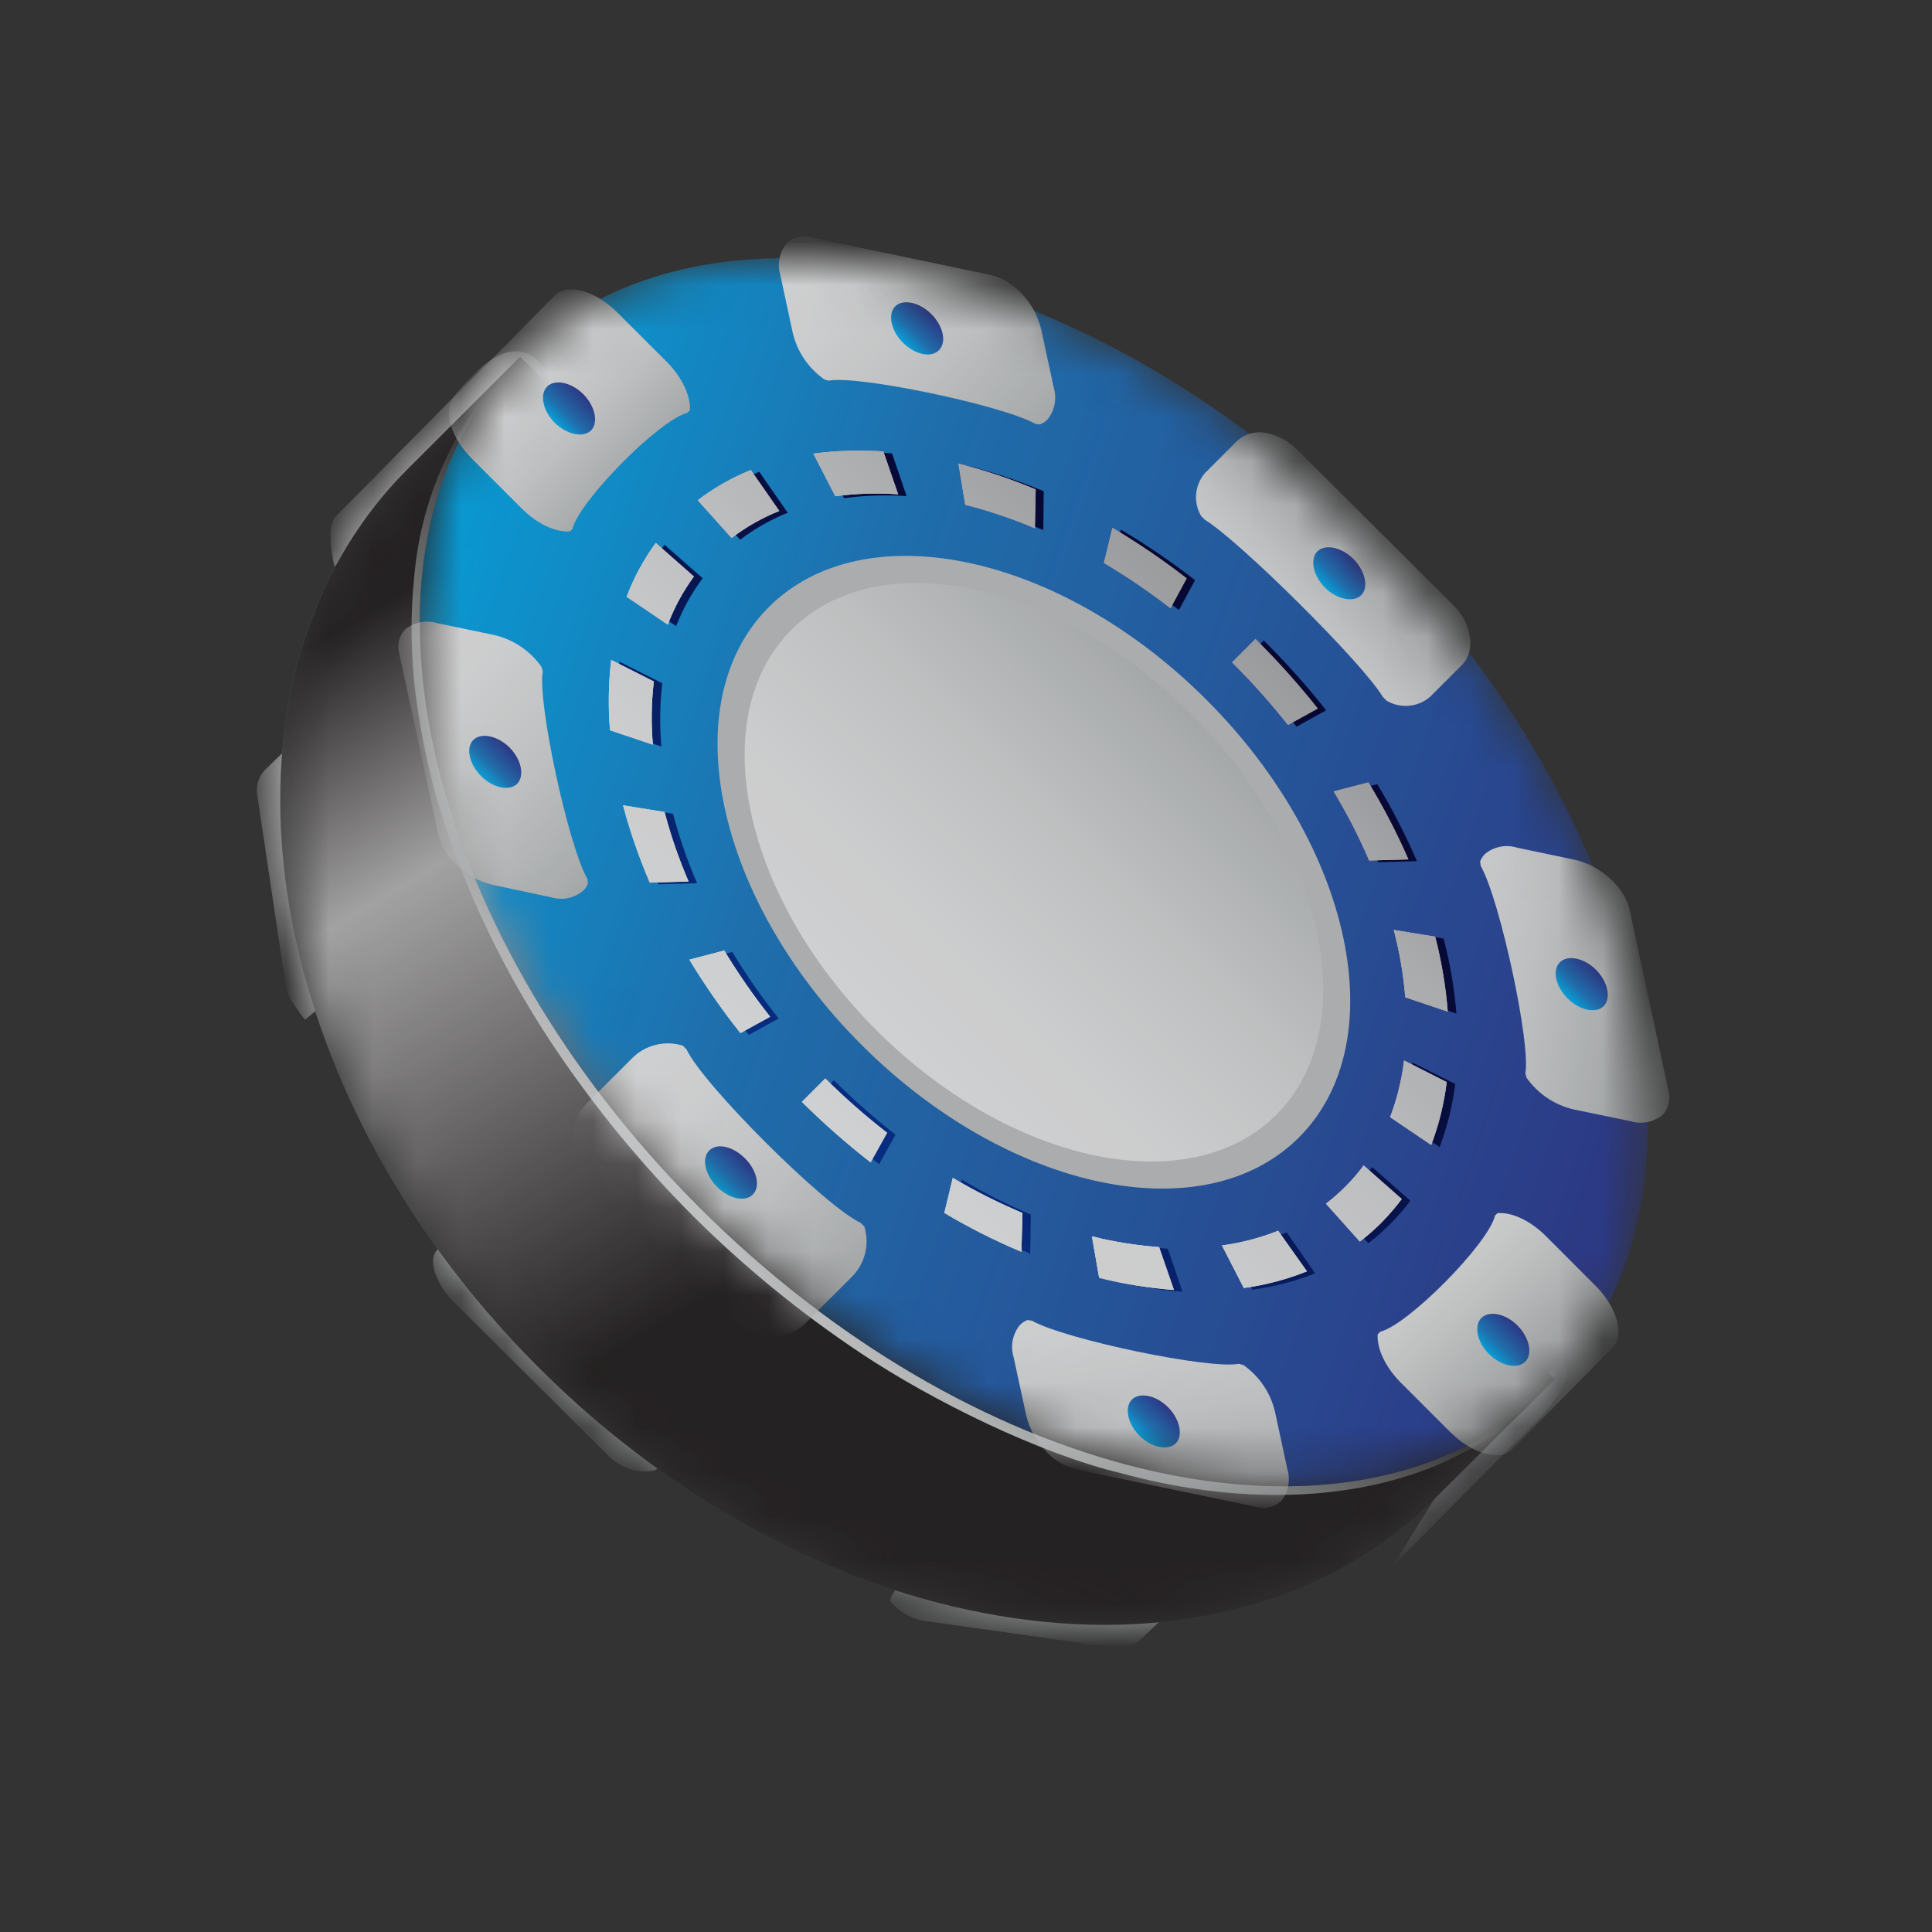<svg width="44" height="44" viewBox="0 0 44 44" fill="none" xmlns="http://www.w3.org/2000/svg">
<rect x="0" y="0" width="44" height="44" fill="#333333" stroke="none"/>
<g id="Asset 2 1" opacity="0.87" clip-path="url(#clip0_334_2215)">
<g id="Group">
<g id="Layer 2">
<g id="1">
<g id="Clip path group">
<mask id="mask0_334_2215" style="mask-type:luminance" maskUnits="userSpaceOnUse" x="6" y="8" width="30" height="30">
<g id="clip-path">
<path id="Vector" d="M32.7 34.106C27.876 38.93 18.718 37.596 12.255 31.132C5.791 24.669 4.457 15.511 9.28 10.687L11.846 8.122L35.41 31.414C35.41 31.414 33.252 33.554 32.7 34.106Z" fill="white"/>
</g>
</mask>
<g mask="url(#mask0_334_2215)">
<g id="Group_2">
<path id="Vector_2" d="M32.7 34.106C27.876 38.93 18.718 37.596 12.255 31.132C5.791 24.669 4.457 15.511 9.28 10.687L11.846 8.122L35.41 31.414C35.41 31.414 33.252 33.554 32.7 34.106Z" fill="url(#paint0_linear_334_2215)"/>
<path id="Vector_3" d="M10.265 9.112L7.646 11.761C7.393 12.014 7.618 12.902 7.618 12.902L10.45 10.069C10.796 10.416 12.485 8.488 12.485 8.488C11.634 7.222 10.58 8.782 10.265 9.112Z" fill="url(#paint1_linear_334_2215)"/>
<path id="Vector_4" d="M11.06 19.775C11.383 19.822 10.159 14.089 9.735 14.028C9.735 14.028 6.218 17.345 6.038 17.528C5.963 17.606 5.908 17.7 5.877 17.804C5.846 17.907 5.84 18.017 5.861 18.123L6.512 22.485C6.551 22.748 6.948 23.224 6.948 23.224L11.06 19.775Z" fill="url(#paint2_linear_334_2215)"/>
<path id="Vector_5" d="M13.915 24.614C13.915 24.614 10.344 28.049 9.954 28.468C9.707 28.736 10 29.319 10.319 29.639L13.86 33.158C13.993 33.297 14.16 33.4 14.344 33.457C14.527 33.514 14.723 33.524 14.911 33.486C15.064 33.451 18.902 29.58 18.902 29.58C19.157 29.321 14.166 24.36 13.915 24.614Z" fill="url(#paint3_linear_334_2215)"/>
<path id="Vector_6" d="M23.749 32.404C23.749 32.404 20.078 36.245 20.284 36.475C20.472 36.702 20.734 36.857 21.023 36.911L25.379 37.526C25.485 37.545 25.595 37.538 25.698 37.506C25.801 37.474 25.895 37.417 25.973 37.341C26.153 37.161 29.38 34.17 29.331 33.846C29.336 33.847 23.699 32.082 23.749 32.404Z" fill="url(#paint4_linear_334_2215)"/>
<path id="Vector_7" d="M33.478 32.831L31.71 35.677L34.331 33.03C34.653 32.707 36.071 31.49 35.572 30.994L33.478 32.831Z" fill="url(#paint5_linear_334_2215)"/>
<path id="Vector_8" style="mix-blend-mode:screen" d="M32.7 34.106C27.876 38.93 18.718 37.596 12.255 31.132C5.791 24.669 4.457 15.511 9.28 10.687L11.846 8.122L35.41 31.414C35.41 31.414 33.252 33.554 32.7 34.106Z" fill="url(#paint6_linear_334_2215)"/>
</g>
</g>
</g>
<g id="Group_3" style="mix-blend-mode:screen">
<path id="Vector_9" d="M15.918 27.49C9.709 21.281 7.774 13.07 11.335 8.69L11.257 8.729C10.218 9.962 9.583 11.484 9.438 13.089C9.33 14.126 9.358 15.172 9.521 16.201C9.715 17.481 10.061 18.732 10.551 19.93C11.117 21.333 11.829 22.673 12.676 23.927C13.595 25.286 14.643 26.555 15.805 27.716C16.968 28.87 18.239 29.908 19.603 30.817C21.249 31.915 23.698 33.113 25.524 33.549C27.825 34.181 30.472 34.302 32.718 33.373C33.598 32.978 34.193 32.653 34.859 31.959C34.747 32.05 34.606 32.179 34.623 32.156C30.22 35.607 22.079 33.651 15.918 27.49Z" fill="url(#paint7_linear_334_2215)"/>
</g>
<g id="Clip path group_2">
<mask id="mask1_334_2215" style="mask-type:luminance" maskUnits="userSpaceOnUse" x="9" y="5" width="29" height="29">
<g id="clip-path-2">
<path id="Vector_10" d="M35.268 31.586C39.48 27.374 37.647 18.712 31.173 12.238C24.699 5.764 16.037 3.931 11.825 8.143C7.613 12.355 9.446 21.018 15.92 27.491C22.393 33.965 31.056 35.798 35.268 31.586Z" fill="white"/>
</g>
</mask>
<g mask="url(#mask1_334_2215)">
<g id="Group_4">
<path id="Vector_11" d="M35.268 31.586C39.48 27.374 37.647 18.712 31.173 12.238C24.699 5.764 16.037 3.931 11.825 8.143C7.613 12.355 9.446 21.018 15.92 27.491C22.393 33.965 31.056 35.798 35.268 31.586Z" fill="url(#paint8_linear_334_2215)"/>
<path id="Vector_12" d="M27.475 15.936C30.807 19.268 31.755 23.733 29.584 25.903C27.414 28.073 22.953 27.128 19.618 23.793C16.283 20.458 15.338 15.997 17.508 13.827C19.679 11.656 24.14 12.601 27.475 15.936Z" fill="#BCBEC0"/>
<path id="Vector_13" d="M31.647 27.89C31.495 28.042 31.334 28.184 31.164 28.315L30.393 27.451C30.547 27.333 30.692 27.206 30.829 27.069L30.85 27.048C30.995 26.902 31.129 26.745 31.252 26.58L32.12 27.345C31.982 27.529 31.832 27.704 31.67 27.867L31.647 27.89ZM29.952 29C29.493 29.181 29.014 29.306 28.524 29.371L28.024 28.402C28.463 28.342 28.893 28.23 29.304 28.067L29.952 29ZM32.786 26.124L31.847 25.488C32.005 25.072 32.112 24.639 32.165 24.198L33.142 24.687C33.08 25.178 32.961 25.661 32.786 26.124ZM26.931 29.419C26.355 29.377 25.784 29.284 25.224 29.142L25.064 28.191C25.567 28.318 26.079 28.401 26.596 28.439L26.931 29.419ZM33.169 23.084L32.195 22.756C32.152 22.237 32.064 21.724 31.932 21.22L32.877 21.375C33.024 21.935 33.122 22.507 33.169 23.084ZM23.463 28.55C22.859 28.295 22.272 27.999 21.708 27.664L21.902 26.864C22.408 27.165 22.933 27.43 23.475 27.66L23.463 28.55ZM32.268 19.612L31.385 19.638C31.151 19.095 30.881 18.57 30.575 18.064L31.367 17.86C31.708 18.423 32.009 19.009 32.27 19.613L32.268 19.612ZM20.021 26.513C19.473 26.085 18.951 25.625 18.458 25.135L18.991 24.602C19.434 25.043 19.903 25.457 20.396 25.841L20.021 26.513ZM30.202 16.177L29.527 16.55C29.148 16.07 28.741 15.613 28.309 15.181L28.259 15.131L28.78 14.585L28.842 14.648C29.325 15.13 29.779 15.641 30.202 16.177ZM17.733 23.195L17.055 23.569C16.631 23.033 16.24 22.47 15.886 21.885L16.677 21.679C16.996 22.208 17.35 22.715 17.735 23.198L17.733 23.195ZM26.849 13.893C26.366 13.517 25.86 13.171 25.333 12.859L25.526 12.061C26.113 12.409 26.678 12.794 27.217 13.213L26.849 13.893ZM15.876 20.115L14.993 20.14C14.745 19.57 14.541 18.981 14.383 18.379L15.328 18.534C15.47 19.074 15.654 19.602 15.876 20.115ZM23.761 12.072C23.248 11.852 22.717 11.674 22.176 11.537L22.011 10.6C22.611 10.751 23.2 10.947 23.77 11.187L23.761 12.072ZM15.059 17L14.084 16.672C14.038 16.139 14.047 15.602 14.111 15.07L15.084 15.561C15.027 16.037 15.02 16.518 15.062 16.997L15.059 17ZM20.648 11.299C20.173 11.267 19.696 11.282 19.224 11.345L18.723 10.374C19.251 10.303 19.785 10.287 20.316 10.325L20.648 11.299ZM15.399 14.261L14.46 13.625C14.628 13.19 14.855 12.78 15.134 12.406L16.003 13.169C15.752 13.504 15.549 13.871 15.399 14.261ZM17.94 11.678C17.552 11.833 17.188 12.04 16.856 12.293L16.083 11.432C16.453 11.15 16.86 10.919 17.292 10.745L17.94 11.678Z" fill="url(#paint9_linear_334_2215)"/>
<path id="Vector_14" d="M31.455 27.852C31.302 28.003 31.141 28.145 30.97 28.276L30.198 27.413C30.351 27.295 30.497 27.168 30.634 27.031L30.655 27.01C30.8 26.864 30.934 26.707 31.056 26.542L31.924 27.307C31.787 27.49 31.637 27.665 31.477 27.829L31.455 27.852ZM29.765 28.954C29.303 29.139 28.82 29.266 28.327 29.334L27.829 28.364C28.268 28.305 28.698 28.193 29.109 28.029L29.765 28.954ZM32.598 26.078L31.659 25.442C31.817 25.027 31.923 24.593 31.977 24.152L32.948 24.644C32.888 25.137 32.768 25.62 32.592 26.084L32.598 26.078ZM26.736 29.378C26.161 29.336 25.591 29.243 25.032 29.101L24.867 28.155C25.369 28.281 25.881 28.364 26.398 28.402L26.736 29.378ZM32.972 23.039L32.004 22.713C31.962 22.195 31.874 21.681 31.741 21.178L32.686 21.332C32.83 21.892 32.926 22.463 32.972 23.039ZM23.262 28.509C22.657 28.255 22.07 27.959 21.506 27.623L21.699 26.825C22.209 27.127 22.739 27.394 23.286 27.625L23.262 28.509ZM32.065 19.573L31.182 19.598C30.949 19.055 30.679 18.529 30.373 18.023L31.165 17.819C31.508 18.383 31.812 18.969 32.076 19.574L32.065 19.573ZM19.828 26.472C19.279 26.045 18.756 25.585 18.262 25.094L18.796 24.561C19.239 25.002 19.709 25.415 20.203 25.798L19.828 26.472ZM30.01 16.136L29.333 16.51C28.954 16.031 28.548 15.573 28.115 15.141L28.059 15.085L28.592 14.552L28.648 14.608C29.131 15.091 29.586 15.601 30.01 16.136ZM17.539 23.156L16.863 23.528C16.44 22.996 16.052 22.438 15.7 21.856L16.494 21.647C16.811 22.173 17.161 22.677 17.542 23.159L17.539 23.156ZM26.657 13.852C26.174 13.477 25.668 13.132 25.141 12.821L25.335 12.021C25.922 12.37 26.486 12.754 27.025 13.172L26.657 13.852ZM15.682 20.075L14.799 20.101C14.553 19.529 14.349 18.941 14.189 18.34L15.135 18.493C15.277 19.033 15.46 19.562 15.682 20.075ZM23.569 12.031C23.055 11.812 22.525 11.633 21.983 11.496L21.828 10.559C22.428 10.71 23.016 10.906 23.587 11.146L23.569 12.031ZM14.867 16.959L13.892 16.631C13.848 16.098 13.857 15.561 13.919 15.029L14.891 15.52C14.834 15.997 14.827 16.479 14.869 16.957L14.867 16.959ZM20.455 11.258C19.978 11.224 19.499 11.239 19.024 11.302L18.523 10.331C19.052 10.26 19.586 10.244 20.118 10.281L20.455 11.258ZM15.209 14.226L14.271 13.591C14.435 13.154 14.659 12.742 14.935 12.365L15.803 13.13C15.556 13.467 15.356 13.836 15.209 14.226ZM17.748 11.637C17.359 11.792 16.994 11.999 16.662 12.253L15.891 11.392C16.261 11.11 16.668 10.878 17.099 10.704L17.748 11.637Z" fill="url(#paint10_linear_334_2215)"/>
<path id="Vector_15" d="M31.455 27.852C31.302 28.003 31.141 28.145 30.97 28.276L30.198 27.413C30.351 27.295 30.497 27.168 30.634 27.031L30.655 27.01C30.8 26.864 30.934 26.707 31.056 26.542L31.924 27.307C31.787 27.49 31.637 27.665 31.477 27.829L31.455 27.852ZM29.765 28.954C29.303 29.139 28.82 29.266 28.327 29.334L27.829 28.364C28.268 28.305 28.698 28.193 29.109 28.029L29.765 28.954ZM32.598 26.078L31.659 25.442C31.817 25.027 31.923 24.593 31.977 24.152L32.948 24.644C32.888 25.137 32.768 25.62 32.592 26.084L32.598 26.078ZM26.736 29.378C26.161 29.336 25.591 29.243 25.032 29.101L24.867 28.155C25.369 28.281 25.881 28.364 26.398 28.402L26.736 29.378ZM32.972 23.039L32.004 22.713C31.962 22.195 31.874 21.681 31.741 21.178L32.686 21.332C32.83 21.892 32.926 22.463 32.972 23.039ZM23.262 28.509C22.657 28.255 22.07 27.959 21.506 27.623L21.699 26.825C22.209 27.127 22.739 27.394 23.286 27.625L23.262 28.509ZM32.065 19.573L31.182 19.598C30.949 19.055 30.679 18.529 30.373 18.023L31.165 17.819C31.508 18.383 31.812 18.969 32.076 19.574L32.065 19.573ZM19.828 26.472C19.279 26.045 18.756 25.585 18.262 25.094L18.796 24.561C19.239 25.002 19.709 25.415 20.203 25.798L19.828 26.472ZM30.01 16.136L29.333 16.51C28.954 16.031 28.548 15.573 28.115 15.141L28.059 15.085L28.592 14.552L28.648 14.608C29.131 15.091 29.586 15.601 30.01 16.136ZM17.539 23.156L16.863 23.528C16.44 22.996 16.052 22.438 15.7 21.856L16.494 21.647C16.811 22.173 17.161 22.677 17.542 23.159L17.539 23.156ZM26.657 13.852C26.174 13.477 25.668 13.132 25.141 12.821L25.335 12.021C25.922 12.37 26.486 12.754 27.025 13.172L26.657 13.852ZM15.682 20.075L14.799 20.101C14.553 19.529 14.349 18.941 14.189 18.34L15.135 18.493C15.277 19.033 15.46 19.562 15.682 20.075ZM23.569 12.031C23.055 11.812 22.525 11.633 21.983 11.496L21.828 10.559C22.428 10.71 23.016 10.906 23.587 11.146L23.569 12.031ZM14.867 16.959L13.892 16.631C13.848 16.098 13.857 15.561 13.919 15.029L14.891 15.52C14.834 15.997 14.827 16.479 14.869 16.957L14.867 16.959ZM20.455 11.258C19.978 11.224 19.499 11.239 19.024 11.302L18.523 10.331C19.052 10.26 19.586 10.244 20.118 10.281L20.455 11.258ZM15.209 14.226L14.271 13.591C14.435 13.154 14.659 12.742 14.935 12.365L15.803 13.13C15.556 13.467 15.356 13.836 15.209 14.226ZM17.748 11.637C17.359 11.792 16.994 11.999 16.662 12.253L15.891 11.392C16.261 11.11 16.668 10.878 17.099 10.704L17.748 11.637Z" fill="url(#paint11_linear_334_2215)"/>
<path id="Vector_16" d="M12.639 6.723L10.356 9.037C10.074 9.318 10.254 9.956 10.755 10.454L11.882 11.581C12.23 11.929 12.653 12.128 12.982 12.102L13.039 12.044C13.191 11.408 15.019 9.559 15.655 9.402L15.711 9.346C15.736 9.017 15.529 8.585 15.184 8.24L14.058 7.115C13.56 6.62 12.921 6.441 12.639 6.723Z" fill="url(#paint12_linear_334_2215)"/>
<path id="Vector_17" d="M11.237 20.155L12.556 20.436C12.68 20.473 12.812 20.479 12.939 20.453C13.066 20.426 13.184 20.368 13.283 20.284C13.331 20.237 13.368 20.18 13.392 20.118L13.377 20.015C12.936 19.244 12.232 15.947 12.362 15.296L12.334 15.191C12.078 14.824 11.695 14.565 11.26 14.463L9.948 14.19C9.824 14.153 9.692 14.148 9.565 14.174C9.438 14.2 9.32 14.257 9.22 14.34C9.154 14.413 9.107 14.502 9.085 14.598C9.063 14.694 9.065 14.794 9.093 14.888L9.985 19.018C10.058 19.3 10.217 19.553 10.441 19.741C10.665 19.946 10.94 20.089 11.237 20.155Z" fill="url(#paint13_linear_334_2215)"/>
<path id="Vector_18" d="M19.686 27.935L19.6 27.849C18.79 27.475 16.015 24.709 15.635 23.899L15.549 23.813C15.346 23.751 15.131 23.745 14.925 23.798C14.72 23.85 14.534 23.958 14.386 24.11L13.377 25.118C13.164 25.324 13.041 25.606 13.035 25.902C13.028 26.198 13.139 26.485 13.344 26.699L16.812 30.152C17.027 30.352 17.313 30.459 17.606 30.449C17.9 30.439 18.178 30.314 18.379 30.099L19.388 29.091C19.539 28.944 19.647 28.759 19.7 28.555C19.752 28.351 19.748 28.137 19.686 27.935Z" fill="url(#paint14_linear_334_2215)"/>
<path id="Vector_19" d="M28.211 31.059C27.567 31.194 24.269 30.51 23.501 30.078L23.398 30.063C23.334 30.088 23.275 30.127 23.227 30.177C23.145 30.277 23.089 30.396 23.064 30.524C23.039 30.651 23.046 30.782 23.084 30.907L23.368 32.223C23.437 32.518 23.581 32.791 23.787 33.015C23.975 33.236 24.227 33.394 24.508 33.466L28.629 34.322C28.723 34.348 28.823 34.35 28.919 34.327C29.014 34.303 29.102 34.256 29.174 34.188C29.257 34.088 29.313 33.968 29.338 33.841C29.363 33.713 29.356 33.581 29.318 33.457L29.035 32.141C28.932 31.714 28.676 31.339 28.317 31.087L28.211 31.059Z" fill="url(#paint15_linear_334_2215)"/>
<path id="Vector_20" d="M34.105 27.628L34.047 27.685C33.898 28.323 32.068 30.174 31.434 30.329L31.376 30.387C31.352 30.714 31.559 31.146 31.904 31.491L33.03 32.616C33.528 33.115 34.17 33.293 34.444 33.004L36.728 30.69C37.01 30.408 36.83 29.771 36.328 29.273L35.203 28.147C34.855 27.802 34.434 27.602 34.105 27.628Z" fill="url(#paint16_linear_334_2215)"/>
<path id="Vector_21" d="M34.543 19.303C34.419 19.265 34.287 19.259 34.16 19.285C34.033 19.311 33.915 19.368 33.816 19.451C33.769 19.5 33.733 19.557 33.708 19.619L33.723 19.722C34.163 20.495 34.868 23.79 34.738 24.441L34.767 24.546C35.021 24.906 35.398 25.161 35.827 25.264L37.141 25.536C37.266 25.573 37.397 25.579 37.525 25.553C37.652 25.527 37.77 25.47 37.87 25.386C37.936 25.313 37.982 25.224 38.004 25.129C38.026 25.033 38.024 24.933 37.997 24.838L37.113 20.716C37.008 20.215 36.443 19.701 35.862 19.58L34.543 19.303Z" fill="url(#paint17_linear_334_2215)"/>
<path id="Vector_22" d="M28.803 9.856C28.689 9.836 28.573 9.843 28.463 9.876C28.352 9.91 28.252 9.969 28.168 10.048L27.435 10.781C27.323 10.915 27.256 11.079 27.241 11.253C27.226 11.426 27.266 11.6 27.354 11.751L27.443 11.84C28.2 12.294 31.041 15.105 31.491 15.87L31.58 15.959C31.733 16.048 31.908 16.088 32.084 16.073C32.26 16.059 32.426 15.99 32.562 15.877L33.293 15.146C33.617 14.822 33.525 14.202 33.09 13.771L29.548 10.247C29.349 10.039 29.087 9.901 28.803 9.856Z" fill="url(#paint18_linear_334_2215)"/>
<path id="Vector_23" d="M18.87 8.67C19.515 8.537 22.812 9.223 23.581 9.653L23.683 9.667C23.747 9.642 23.806 9.604 23.855 9.555C23.937 9.454 23.993 9.335 24.017 9.207C24.042 9.08 24.035 8.949 23.998 8.825L23.714 7.509C23.644 7.213 23.5 6.941 23.295 6.717C23.106 6.495 22.854 6.337 22.573 6.264L18.461 5.405C18.366 5.379 18.267 5.378 18.172 5.402C18.076 5.425 17.989 5.473 17.917 5.54C17.834 5.64 17.778 5.76 17.753 5.887C17.727 6.015 17.735 6.147 17.773 6.271L18.056 7.587C18.159 8.015 18.414 8.39 18.774 8.641L18.87 8.67Z" fill="url(#paint19_linear_334_2215)"/>
<path id="Vector_24" d="M11.602 17.022C11.878 17.298 11.95 17.673 11.779 17.848C11.608 18.022 11.233 17.952 10.957 17.676C10.681 17.401 10.607 17.024 10.778 16.853C10.949 16.681 11.325 16.748 11.602 17.022Z" fill="url(#paint20_linear_334_2215)"/>
<path id="Vector_25" d="M16.966 26.381C17.242 26.657 17.322 27.025 17.145 27.205C16.968 27.385 16.598 27.298 16.329 27.028C16.059 26.758 15.971 26.383 16.151 26.203C16.332 26.022 16.691 26.106 16.966 26.381Z" fill="url(#paint21_linear_334_2215)"/>
<path id="Vector_26" d="M26.599 32.047C26.875 32.322 26.949 32.7 26.778 32.871C26.607 33.042 26.231 32.975 25.954 32.701C25.677 32.427 25.606 32.05 25.777 31.876C25.948 31.702 26.324 31.771 26.599 32.047Z" fill="url(#paint22_linear_334_2215)"/>
<path id="Vector_27" d="M34.559 30.187C34.835 30.463 34.908 30.838 34.738 31.011C34.568 31.184 34.191 31.116 33.914 30.841C33.637 30.567 33.564 30.189 33.737 30.016C33.91 29.843 34.281 29.909 34.559 30.187Z" fill="url(#paint23_linear_334_2215)"/>
<path id="Vector_28" d="M36.348 22.086C36.623 22.362 36.696 22.738 36.525 22.912C36.354 23.086 35.978 23.016 35.703 22.741C35.427 22.465 35.345 22.096 35.524 21.917C35.703 21.738 36.074 21.815 36.348 22.086Z" fill="url(#paint24_linear_334_2215)"/>
<path id="Vector_29" d="M30.823 12.73C31.099 13.006 31.173 13.383 31.002 13.554C30.831 13.725 30.455 13.659 30.178 13.385C29.901 13.111 29.83 12.733 30.001 12.559C30.172 12.385 30.548 12.455 30.823 12.73Z" fill="url(#paint25_linear_334_2215)"/>
<path id="Vector_30" d="M21.208 7.15C21.484 7.425 21.564 7.793 21.385 7.975C21.207 8.157 20.839 8.08 20.563 7.804C20.287 7.528 20.215 7.153 20.386 6.979C20.557 6.804 20.931 6.876 21.208 7.15Z" fill="url(#paint26_linear_334_2215)"/>
<path id="Vector_31" d="M13.282 8.976C13.559 9.253 13.631 9.629 13.462 9.801C13.292 9.974 12.914 9.904 12.636 9.63C12.359 9.356 12.288 8.979 12.459 8.805C12.63 8.631 13.006 8.7 13.282 8.976Z" fill="url(#paint27_linear_334_2215)"/>
<path id="Vector_32" d="M29.068 25.386C31.052 23.402 30.188 19.322 27.139 16.273C24.089 13.223 20.009 12.359 18.025 14.343C16.041 16.327 16.905 20.407 19.954 23.457C23.004 26.506 27.084 27.37 29.068 25.386Z" fill="url(#paint28_linear_334_2215)"/>
</g>
</g>
</g>
</g>
</g>
</g>
</g>
<defs>
<linearGradient id="paint0_linear_334_2215" x1="4.66" y1="18.17" x2="35.522" y2="28.951" gradientUnits="userSpaceOnUse">
<stop stop-color="#93C8FF"/>
<stop offset="0.36" stop-color="#1C75BC"/>
<stop offset="1" stop-color="#2B3990"/>
</linearGradient>
<linearGradient id="paint1_linear_334_2215" x1="10.261" y1="10.867" x2="9.319" y2="9.98" gradientUnits="userSpaceOnUse">
<stop stop-color="#B5B8B9"/>
<stop offset="0.26" stop-color="#D4D6D6"/>
<stop offset="0.53" stop-color="#ECECED"/>
<stop offset="0.77" stop-color="#FAFAFA"/>
<stop offset="0.98" stop-color="white"/>
</linearGradient>
<linearGradient id="paint2_linear_334_2215" x1="10.37" y1="20.526" x2="6.573" y2="16.958" gradientUnits="userSpaceOnUse">
<stop offset="0.01" stop-color="#D1D3D4"/>
<stop offset="0.04" stop-color="#D4D6D7"/>
<stop offset="0.39" stop-color="#ECEDED"/>
<stop offset="0.71" stop-color="#FAFAFA"/>
<stop offset="0.98" stop-color="white"/>
</linearGradient>
<linearGradient id="paint3_linear_334_2215" x1="16.959" y1="31.647" x2="11.652" y2="26.66" gradientUnits="userSpaceOnUse">
<stop offset="0.01" stop-color="#A7A9AC"/>
<stop offset="0.36" stop-color="#BEC0C2"/>
<stop offset="0.7" stop-color="#CCCECF"/>
<stop offset="0.98" stop-color="#D1D3D4"/>
</linearGradient>
<linearGradient id="paint4_linear_334_2215" x1="25.127" y1="37.237" x2="24.182" y2="31.129" gradientUnits="userSpaceOnUse">
<stop stop-color="#B5B8B9"/>
<stop offset="0.29" stop-color="#A6A8AA"/>
<stop offset="0.66" stop-color="#989A9D"/>
<stop offset="0.98" stop-color="#939598"/>
</linearGradient>
<linearGradient id="paint5_linear_334_2215" x1="33.765" y1="33.48" x2="32.64" y2="32.231" gradientUnits="userSpaceOnUse">
<stop stop-color="#808285"/>
<stop offset="0.97" stop-color="#808285"/>
</linearGradient>
<linearGradient id="paint6_linear_334_2215" x1="11.917" y1="11.876" x2="20.767" y2="26.778" gradientUnits="userSpaceOnUse">
<stop stop-color="#231F20"/>
<stop offset="0.33" stop-color="#B3B2B2"/>
<stop offset="1" stop-color="#231F20"/>
</linearGradient>
<linearGradient id="paint7_linear_334_2215" x1="15.747" y1="27.655" x2="23.68" y2="19.722" gradientUnits="userSpaceOnUse">
<stop stop-color="#D1D3D4"/>
<stop offset="0.12" stop-color="#C2C3C4"/>
<stop offset="0.34" stop-color="#999B9B"/>
<stop offset="0.65" stop-color="#595959"/>
<stop offset="1" stop-color="#080707"/>
</linearGradient>
<linearGradient id="paint8_linear_334_2215" x1="7.898" y1="14.399" x2="37.679" y2="24.802" gradientUnits="userSpaceOnUse">
<stop stop-color="#00AEEF"/>
<stop offset="0.36" stop-color="#1C75BC"/>
<stop offset="1" stop-color="#2B3990"/>
</linearGradient>
<linearGradient id="paint9_linear_334_2215" x1="18.445" y1="25.127" x2="28.839" y2="14.65" gradientUnits="userSpaceOnUse">
<stop stop-color="#002E92"/>
<stop offset="0.13" stop-color="#00247D"/>
<stop offset="0.37" stop-color="#00155C"/>
<stop offset="0.6" stop-color="#000A44"/>
<stop offset="0.81" stop-color="#000336"/>
<stop offset="0.99" stop-color="#000131"/>
</linearGradient>
<linearGradient id="paint10_linear_334_2215" x1="18.251" y1="25.086" x2="28.645" y2="14.608" gradientUnits="userSpaceOnUse">
<stop offset="0.02" stop-color="white"/>
<stop offset="0.18" stop-color="#FFFAFA"/>
<stop offset="0.38" stop-color="#FFECEC"/>
<stop offset="0.6" stop-color="#FFD4D4"/>
<stop offset="0.82" stop-color="#FFB3B4"/>
<stop offset="1" stop-color="#FF9394"/>
</linearGradient>
<linearGradient id="paint11_linear_334_2215" x1="18.251" y1="25.086" x2="28.645" y2="14.608" gradientUnits="userSpaceOnUse">
<stop offset="0.01" stop-color="#E6E7E8"/>
<stop offset="0.24" stop-color="#E1E2E3"/>
<stop offset="0.51" stop-color="#D3D4D6"/>
<stop offset="0.8" stop-color="#BBBDBF"/>
<stop offset="1" stop-color="#A7A9AC"/>
</linearGradient>
<linearGradient id="paint12_linear_334_2215" x1="14.432" y1="10.72" x2="11.434" y2="7.903" gradientUnits="userSpaceOnUse">
<stop stop-color="#B5B8B9"/>
<stop offset="0.07" stop-color="#BBBEBF"/>
<stop offset="0.41" stop-color="#D3D5D6"/>
<stop offset="0.72" stop-color="#E1E2E3"/>
<stop offset="0.98" stop-color="#E6E7E8"/>
</linearGradient>
<linearGradient id="paint13_linear_334_2215" x1="13.804" y1="19.715" x2="8.692" y2="14.909" gradientUnits="userSpaceOnUse">
<stop stop-color="#B5B8B9"/>
<stop offset="0.07" stop-color="#BBBEBF"/>
<stop offset="0.41" stop-color="#D3D5D6"/>
<stop offset="0.72" stop-color="#E1E2E3"/>
<stop offset="0.98" stop-color="#E6E7E8"/>
</linearGradient>
<linearGradient id="paint14_linear_334_2215" x1="18.915" y1="29.572" x2="13.766" y2="24.688" gradientUnits="userSpaceOnUse">
<stop stop-color="#B5B8B9"/>
<stop offset="0.07" stop-color="#BBBEBF"/>
<stop offset="0.41" stop-color="#D3D5D6"/>
<stop offset="0.73" stop-color="#E1E2E3"/>
<stop offset="1" stop-color="#E6E7E8"/>
</linearGradient>
<linearGradient id="paint15_linear_334_2215" x1="26.536" y1="34.354" x2="25.645" y2="28.604" gradientUnits="userSpaceOnUse">
<stop stop-color="#B5B8B9"/>
<stop offset="0.07" stop-color="#BBBEBF"/>
<stop offset="0.41" stop-color="#D3D5D6"/>
<stop offset="0.72" stop-color="#E1E2E3"/>
<stop offset="0.98" stop-color="#E6E7E8"/>
</linearGradient>
<linearGradient id="paint16_linear_334_2215" x1="34.763" y1="31.103" x2="29.664" y2="25.441" gradientUnits="userSpaceOnUse">
<stop stop-color="#B5B8B9"/>
<stop offset="0.26" stop-color="#D4D6D6"/>
<stop offset="0.53" stop-color="#ECECED"/>
<stop offset="0.77" stop-color="#FAFAFA"/>
<stop offset="0.98" stop-color="white"/>
</linearGradient>
<linearGradient id="paint17_linear_334_2215" x1="37.04" y1="22.601" x2="31.021" y2="21.704" gradientUnits="userSpaceOnUse">
<stop stop-color="#B5B8B9"/>
<stop offset="0.07" stop-color="#BBBEBF"/>
<stop offset="0.4" stop-color="#D3D5D6"/>
<stop offset="0.72" stop-color="#E1E2E3"/>
<stop offset="0.98" stop-color="#E6E7E8"/>
</linearGradient>
<linearGradient id="paint18_linear_334_2215" x1="30.913" y1="12.462" x2="28.056" y2="15.065" gradientUnits="userSpaceOnUse">
<stop stop-color="#B5B8B9"/>
<stop offset="0.07" stop-color="#BBBEBF"/>
<stop offset="0.41" stop-color="#D3D5D6"/>
<stop offset="0.72" stop-color="#E1E2E3"/>
<stop offset="0.99" stop-color="#E6E7E8"/>
</linearGradient>
<linearGradient id="paint19_linear_334_2215" x1="23.471" y1="9.973" x2="18.309" y2="5.124" gradientUnits="userSpaceOnUse">
<stop stop-color="#B5B8B9"/>
<stop offset="0.07" stop-color="#BBBEBF"/>
<stop offset="0.41" stop-color="#D3D5D6"/>
<stop offset="0.72" stop-color="#E1E2E3"/>
<stop offset="0.98" stop-color="#E6E7E8"/>
</linearGradient>
<linearGradient id="paint20_linear_334_2215" x1="10.954" y1="17.678" x2="11.601" y2="17.025" gradientUnits="userSpaceOnUse">
<stop stop-color="#00AEEF"/>
<stop offset="0.36" stop-color="#1C75BC"/>
<stop offset="1" stop-color="#2B3990"/>
</linearGradient>
<linearGradient id="paint21_linear_334_2215" x1="16.318" y1="27.035" x2="16.965" y2="26.383" gradientUnits="userSpaceOnUse">
<stop stop-color="#00AEEF"/>
<stop offset="0.36" stop-color="#1C75BC"/>
<stop offset="1" stop-color="#2B3990"/>
</linearGradient>
<linearGradient id="paint22_linear_334_2215" x1="25.951" y1="32.703" x2="26.598" y2="32.05" gradientUnits="userSpaceOnUse">
<stop stop-color="#00AEEF"/>
<stop offset="0.36" stop-color="#1C75BC"/>
<stop offset="1" stop-color="#2B3990"/>
</linearGradient>
<linearGradient id="paint23_linear_334_2215" x1="33.911" y1="30.843" x2="34.558" y2="30.191" gradientUnits="userSpaceOnUse">
<stop stop-color="#00AEEF"/>
<stop offset="0.36" stop-color="#1C75BC"/>
<stop offset="1" stop-color="#2B3990"/>
</linearGradient>
<linearGradient id="paint24_linear_334_2215" x1="35.702" y1="22.745" x2="36.349" y2="22.093" gradientUnits="userSpaceOnUse">
<stop stop-color="#00AEEF"/>
<stop offset="0.36" stop-color="#1C75BC"/>
<stop offset="1" stop-color="#2B3990"/>
</linearGradient>
<linearGradient id="paint25_linear_334_2215" x1="30.177" y1="13.386" x2="30.825" y2="12.733" gradientUnits="userSpaceOnUse">
<stop stop-color="#00AEEF"/>
<stop offset="0.36" stop-color="#1C75BC"/>
<stop offset="1" stop-color="#2B3990"/>
</linearGradient>
<linearGradient id="paint26_linear_334_2215" x1="20.561" y1="7.804" x2="21.208" y2="7.152" gradientUnits="userSpaceOnUse">
<stop stop-color="#00AEEF"/>
<stop offset="0.36" stop-color="#1C75BC"/>
<stop offset="1" stop-color="#2B3990"/>
</linearGradient>
<linearGradient id="paint27_linear_334_2215" x1="12.636" y1="9.632" x2="13.283" y2="8.98" gradientUnits="userSpaceOnUse">
<stop stop-color="#00AEEF"/>
<stop offset="0.36" stop-color="#1C75BC"/>
<stop offset="1" stop-color="#2B3990"/>
</linearGradient>
<linearGradient id="paint28_linear_334_2215" x1="19.954" y1="23.457" x2="27.139" y2="16.273" gradientUnits="userSpaceOnUse">
<stop offset="0.02" stop-color="#E6E7E8"/>
<stop offset="0.28" stop-color="#E1E2E3"/>
<stop offset="0.59" stop-color="#D3D5D6"/>
<stop offset="0.93" stop-color="#BBBEBF"/>
<stop offset="1" stop-color="#B5B8B9"/>
</linearGradient>
<clipPath id="clip0_334_2215">
<rect width="27.322" height="34.032" fill="white" transform="translate(0 19.32) rotate(-45)"/>
</clipPath>
</defs>
</svg>
